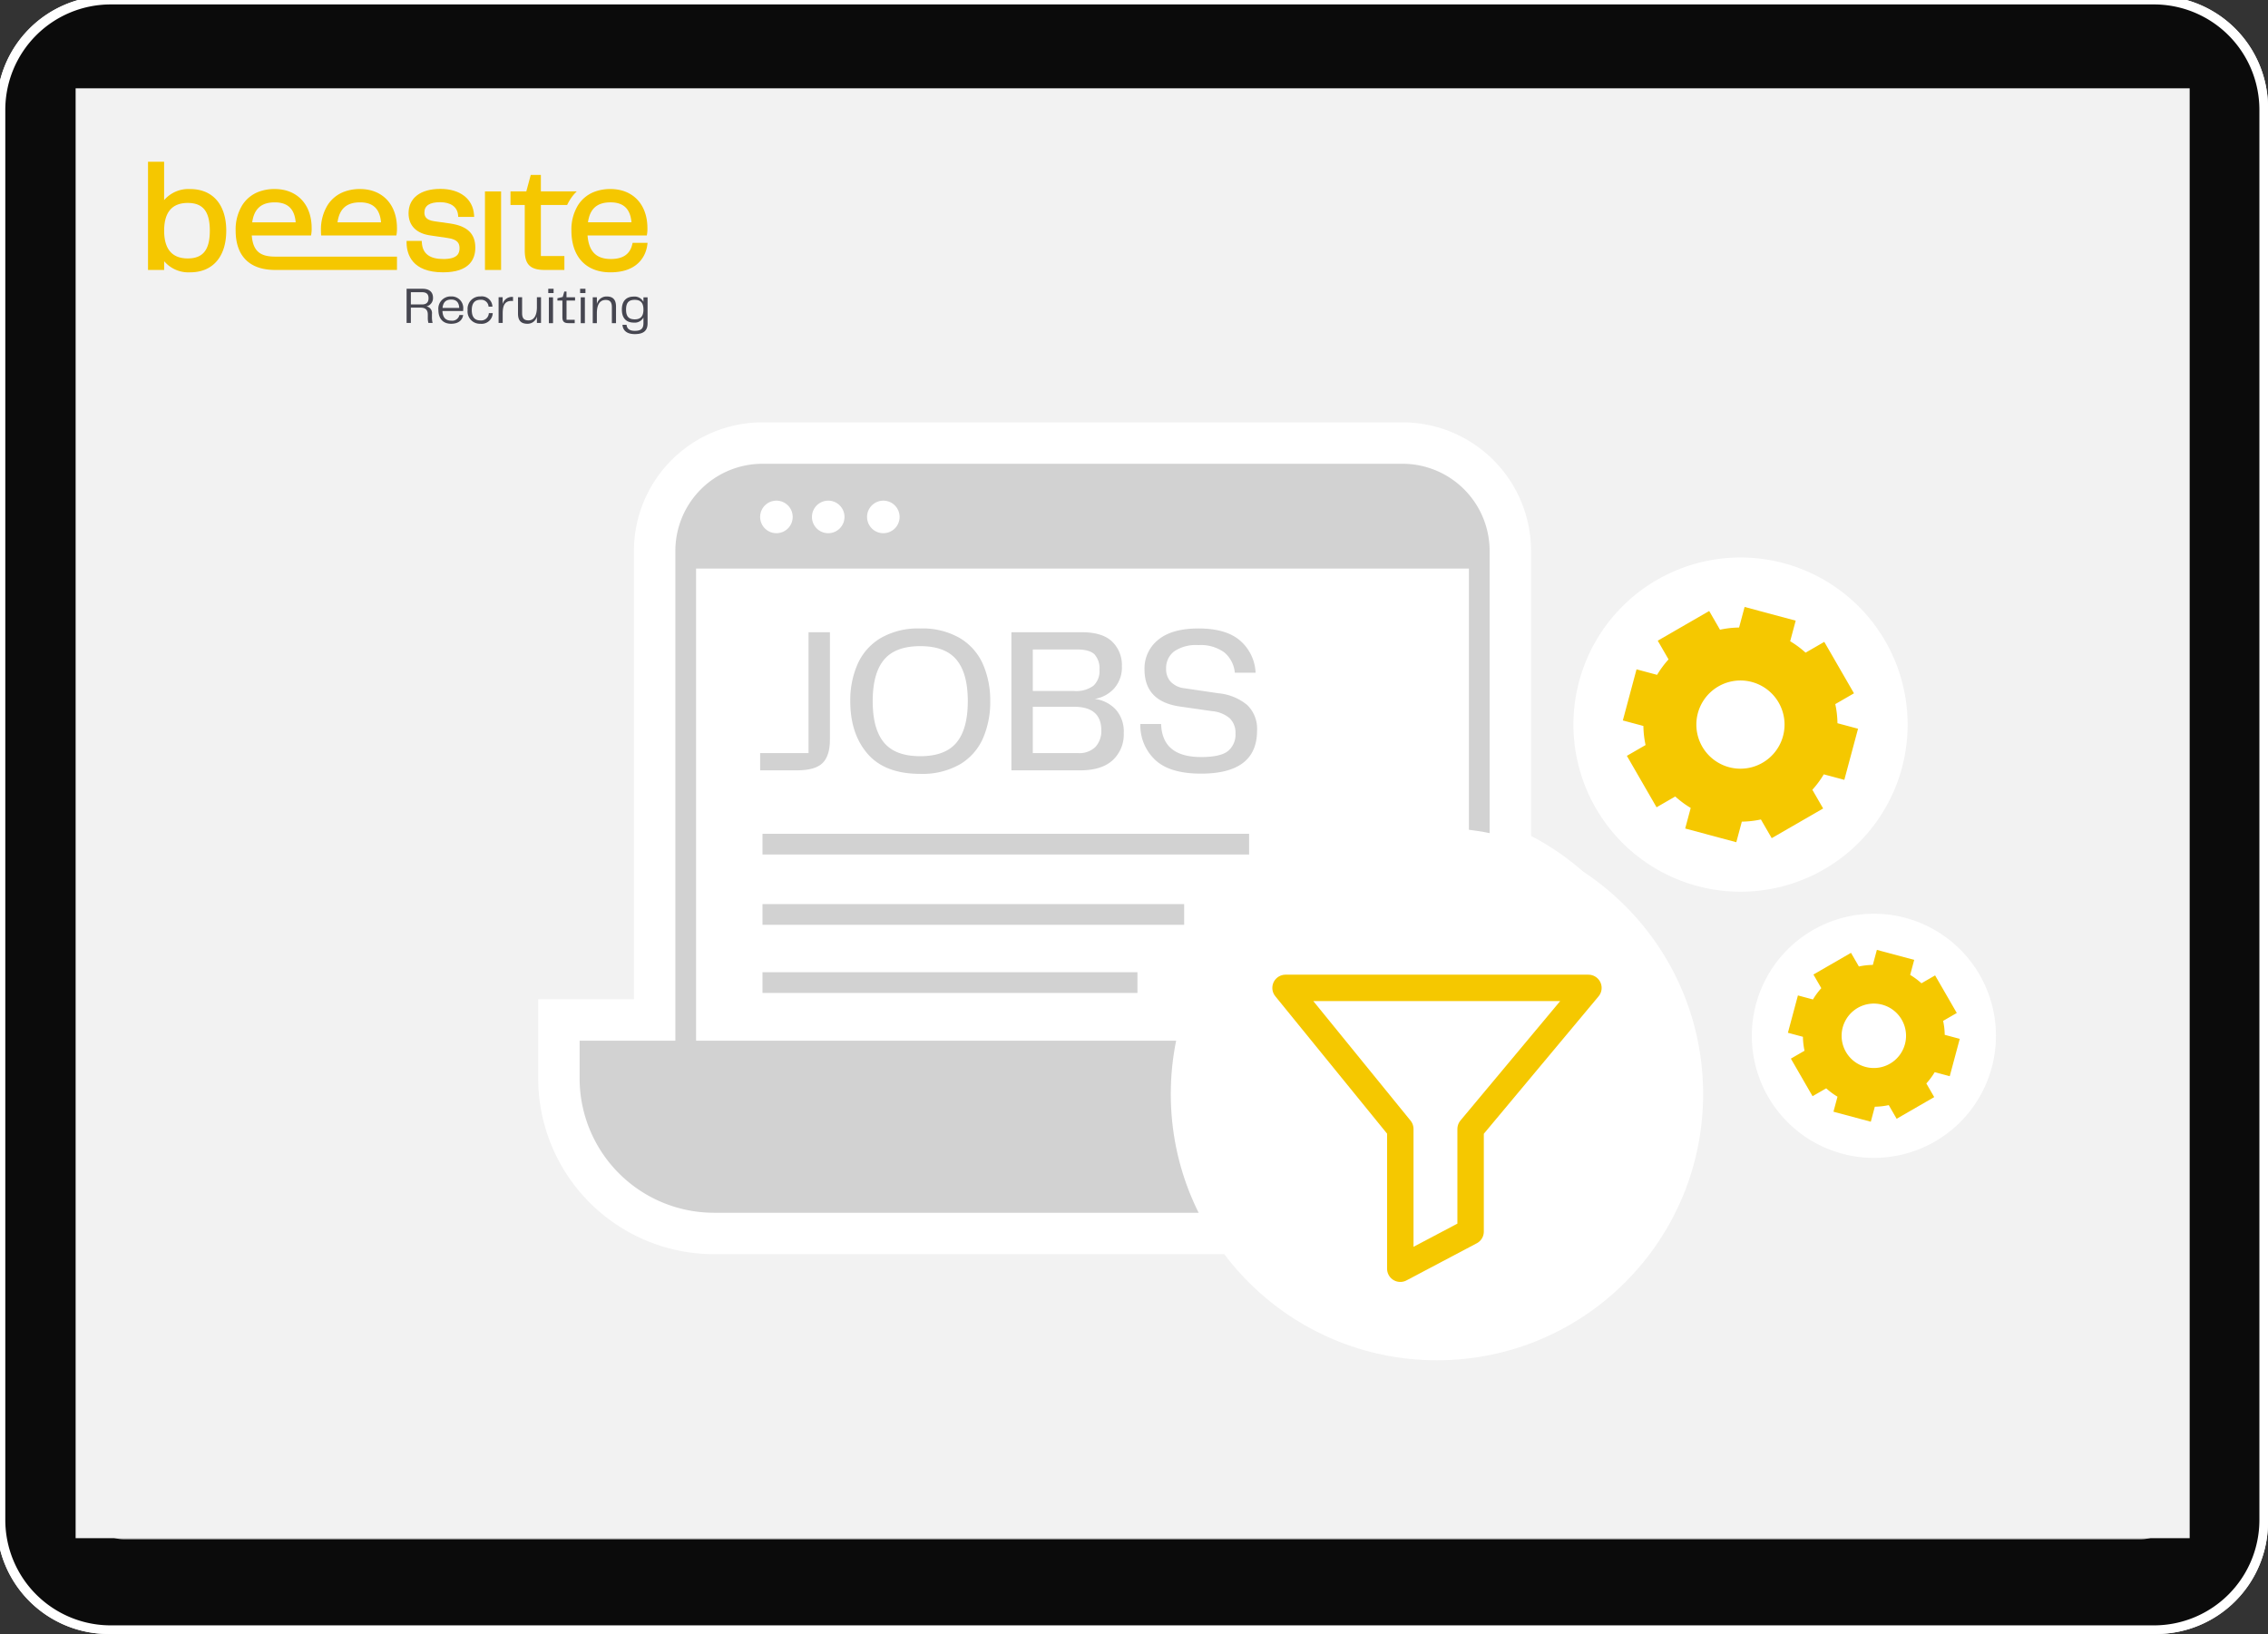 <svg xmlns="http://www.w3.org/2000/svg" xmlns:xlink="http://www.w3.org/1999/xlink" width="515" height="371" viewBox="0 0 515 371">
  <rect x="0" y="0" width="515" height="371" fill="#333333" stroke="none"/>
  <defs>
    <clipPath id="clip-path">
      <path id="Pfad_1850" data-name="Pfad 1850" d="M0-83.344H113.443v-39.141H0Z" transform="translate(0 122.485)" fill="none"/>
    </clipPath>
    <clipPath id="clip-path-5">
      <rect id="Rechteck_2477" data-name="Rechteck 2477" width="270.582" height="245.686" fill="none"/>
    </clipPath>
    <clipPath id="clip-Img-graphic-beesite-Viele-Such-Funktionen">
      <rect width="515" height="371"/>
    </clipPath>
  </defs>
  <g id="Img-graphic-beesite-Viele-Such-Funktionen" clip-path="url(#clip-Img-graphic-beesite-Viele-Such-Funktionen)">
    <path id="Pfad_1" data-name="Pfad 1" d="M25.522,371.948a25.406,25.406,0,0,1-25.4-25.415V25.416A25.406,25.406,0,0,1,25.522,0H490.479a25.406,25.406,0,0,1,25.4,25.416V346.533a25.406,25.406,0,0,1-25.4,25.415Z" transform="translate(-0.875 -0.948)" fill="#fff"/>
    <path id="Pfad_2" data-name="Pfad 2" d="M26.01,369.993A23.94,23.94,0,0,1,2.078,346.044V25.9A23.94,23.94,0,0,1,26.01,1.955H489.99A23.94,23.94,0,0,1,513.921,25.9V346.044a23.94,23.94,0,0,1-23.931,23.949Z" transform="translate(-0.875 -0.948)" fill="#0b0b0b"/>
    <path id="Pfad_6" data-name="Pfad 6" d="M28.941,350.443a7.329,7.329,0,0,1-7.326-7.332V28.837a7.329,7.329,0,0,1,7.326-7.331h458.12a7.329,7.329,0,0,1,7.326,7.331V343.111a7.329,7.329,0,0,1-7.326,7.332Z" transform="translate(-0.875 -0.948)" fill="#c4c4c4"/>
    <rect id="Rechteck_1" data-name="Rechteck 1" width="480.042" height="329.198" transform="translate(17.172 20.052)" fill="#f2f2f2"/>
    <g id="Gruppe_10015" data-name="Gruppe 10015" transform="translate(194.143 106.482)">
      <path id="Pfad_1954" data-name="Pfad 1954" d="M2.3,0H121.522a2.3,2.3,0,1,1,0,4.608H2.3A2.3,2.3,0,0,1,2.3,0Z" transform="translate(0 0)" fill="#ababaf"/>
      <path id="Pfad_1961" data-name="Pfad 1961" d="M2.3,0H121.522a2.3,2.3,0,1,1,0,4.608H2.3A2.3,2.3,0,0,1,2.3,0Z" transform="translate(0 6.796)" fill="#ababaf"/>
      <path id="Pfad_1962" data-name="Pfad 1962" d="M2.3,0H58.491a2.3,2.3,0,0,1,0,4.608H2.3A2.3,2.3,0,0,1,2.3,0Z" transform="translate(0 13.591)" fill="#ababaf"/>
    </g>
    <path id="Pfad_1992" data-name="Pfad 1992" d="M57.286,48.389l3.077,6.235a1.474,1.474,0,0,0,1.11.807l6.882,1a1.475,1.475,0,0,1,.817,2.516L64.193,63.8a1.476,1.476,0,0,0-.424,1.306l1.175,6.853a1.475,1.475,0,0,1-2.14,1.555L56.65,70.278a1.475,1.475,0,0,0-1.372,0l-6.155,3.236a1.475,1.475,0,0,1-2.14-1.555l1.175-6.853a1.473,1.473,0,0,0-.424-1.306l-4.979-4.853a1.475,1.475,0,0,1,.817-2.516l6.881-1a1.474,1.474,0,0,0,1.11-.807l3.077-6.235A1.475,1.475,0,0,1,57.286,48.389Z" transform="translate(313.115 229.503)" fill="#7e40fa" stroke="#7e40fa" stroke-miterlimit="10" stroke-width="2"/>
    <g id="Gruppe_9471" data-name="Gruppe 9471" transform="translate(361.053 228.74) rotate(-90)">
      <line id="Linie_3" data-name="Linie 3" x1="80.544" y2="0.215" transform="translate(1.326 7.211)" fill="none" stroke="#7d41fa" stroke-width="2"/>
      <path id="chevron-down" d="M14.733,7.622l-.664.656a.406.406,0,0,1-.57,0L7.426,2.288,1.352,8.278a.406.406,0,0,1-.57,0L.118,7.622a.4.4,0,0,1,0-.564L7.141.117a.406.406,0,0,1,.57,0l7.022,6.941A.4.4,0,0,1,14.733,7.622Z" transform="translate(0 14.851) rotate(-90)" fill="#7d41fa"/>
    </g>
    <line id="Linie_10" data-name="Linie 10" x1="18.522" transform="translate(350.75 145.912)" fill="none" stroke="#7e40fa" stroke-width="2"/>
    <path id="Pfad_1-2" data-name="Pfad 1" d="M25.522,371.948a25.406,25.406,0,0,1-25.4-25.415V25.416A25.406,25.406,0,0,1,25.522,0H490.479a25.406,25.406,0,0,1,25.4,25.416V346.533a25.406,25.406,0,0,1-25.4,25.415Z" transform="translate(-0.875 -0.948)" fill="#fff"/>
    <path id="Pfad_2-2" data-name="Pfad 2" d="M26.01,369.993A23.94,23.94,0,0,1,2.078,346.044V25.9A23.94,23.94,0,0,1,26.01,1.955H489.99A23.94,23.94,0,0,1,513.921,25.9V346.044a23.94,23.94,0,0,1-23.931,23.949Z" transform="translate(-0.875 -0.948)" fill="#0b0b0b"/>
    <path id="Pfad_6-2" data-name="Pfad 6" d="M28.941,350.443a7.329,7.329,0,0,1-7.326-7.332V28.837a7.329,7.329,0,0,1,7.326-7.331h458.12a7.329,7.329,0,0,1,7.326,7.331V343.111a7.329,7.329,0,0,1-7.326,7.332Z" transform="translate(-0.875 -0.948)" fill="#c4c4c4"/>
    <rect id="Rechteck_1-2" data-name="Rechteck 1" width="480.042" height="329.198" transform="translate(17.172 20.052)" fill="#f2f2f2"/>
    <g id="Gruppe_10200" data-name="Gruppe 10200" transform="translate(33.604 159.202)">
      <g id="Gruppe_9430" data-name="Gruppe 9430" transform="translate(0 -122.485)" clip-path="url(#clip-path)">
        <g id="Gruppe_9425" data-name="Gruppe 9425" transform="translate(58.723 28.849)">
          <path id="Pfad_1845" data-name="Pfad 1845" d="M-7.453-7.578c1.085,0,1.482-.549,1.482-1.435s-.455-1.342-1.47-1.342H-9.984v2.777Zm2.4,4.2h-.945a4.082,4.082,0,0,1-.14-1.2v-.711c0-1.109-.6-1.564-1.668-1.564H-9.984v3.477h-.969v-7.759h3.617c1.6,0,2.38.793,2.38,2.042a1.923,1.923,0,0,1-1.5,1.96,1.509,1.509,0,0,1,1.26,1.7v.817a4.893,4.893,0,0,0,.151,1.237" transform="translate(10.953 11.137)" fill="#464650"/>
        </g>
        <g id="Gruppe_9426" data-name="Gruppe 9426" transform="translate(65.942 30.587)">
          <path id="Pfad_1846" data-name="Pfad 1846" d="M-10.062-5.566c-.047-1.342-.735-1.9-1.82-1.9-1.109,0-1.832.525-1.96,1.9Zm-4.726.478A2.786,2.786,0,0,1-11.894-8.18,2.636,2.636,0,0,1-9.152-5.275a2.333,2.333,0,0,1-.023.409h-4.69c.07,1.6.84,2.182,2.007,2.182a1.647,1.647,0,0,0,1.843-1.272h.852c-.117.887-.793,1.984-2.73,1.984-2.007,0-2.894-1.353-2.894-3.115" transform="translate(14.788 8.18)" fill="#464650"/>
        </g>
        <g id="Gruppe_9427" data-name="Gruppe 9427" transform="translate(72.579 30.588)">
          <path id="Pfad_1847" data-name="Pfad 1847" d="M-6.212,0A2.41,2.41,0,0,1-3.494,2.322h-.875A1.67,1.67,0,0,0-6.177.758c-1.237,0-2.007.665-2.007,2.346s.747,2.345,1.972,2.345a1.736,1.736,0,0,0,1.9-1.657h.887A2.52,2.52,0,0,1-6.212,6.207,2.8,2.8,0,0,1-9.129,3.1,2.813,2.813,0,0,1-6.212,0" transform="translate(9.129)" fill="#464650"/>
        </g>
        <g id="Gruppe_9428" data-name="Gruppe 9428" transform="translate(79.612 30.693)">
          <path id="Pfad_1848" data-name="Pfad 1848" d="M0-.174H.922V1.378A2.18,2.18,0,0,1,3.069-.256h.21V.666H3.022C1.3.607.934,1.867.934,3.513V5.66H0Z" transform="translate(0 0.256)" fill="#464650"/>
        </g>
        <g id="Gruppe_9429" data-name="Gruppe 9429" transform="translate(84.021 30.775)">
          <path id="Pfad_1849" data-name="Pfad 1849" d="M0-7.925v-3.722H.933V-8.03c0,1.3.572,1.634,1.458,1.634,1.213,0,1.9-1.085,1.9-3.022v-2.229h.933v5.834H4.294v-1.47a2.167,2.167,0,0,1-2.17,1.657C.653-5.627,0-6.4,0-7.925" transform="translate(0 11.647)" fill="#464650"/>
        </g>
      </g>
      <path id="Pfad_1851" data-name="Pfad 1851" d="M284.569-30.268h.94v5.874h-.94Zm-.141-1.939h1.21v.975h-1.21Z" transform="translate(-193.537 -61.429)" fill="#464650"/>
      <g id="Gruppe_9432" data-name="Gruppe 9432" transform="translate(0 -122.485)" clip-path="url(#clip-path)">
        <g id="Gruppe_9431" data-name="Gruppe 9431" transform="translate(92.97 29.484)">
          <path id="Pfad_1852" data-name="Pfad 1852" d="M-2.4-12.358v-3.76H-3.529v-.529l1.21-.294.352-1.222h.5v1.3H.478v.74H-1.461v4.371H.4v.763H-.991c-1.116,0-1.41-.435-1.41-1.374" transform="translate(3.529 18.161)" fill="#464650"/>
        </g>
      </g>
      <path id="Pfad_1854" data-name="Pfad 1854" d="M307.207-30.268h.94v5.874h-.94Zm-.141-1.939h1.211v.975h-1.211Z" transform="translate(-208.941 -61.429)" fill="#464650"/>
      <g id="Gruppe_9436" data-name="Gruppe 9436" transform="translate(0 -122.485)" clip-path="url(#clip-path)">
        <g id="Gruppe_9433" data-name="Gruppe 9433" transform="translate(100.992 30.6)">
          <path id="Pfad_1855" data-name="Pfad 1855" d="M0-.4H.94V1.138A2.252,2.252,0,0,1,3.184-.589c1.481,0,2.1.8,2.1,2.315V5.474h-.94V1.831C4.347.575,3.795.2,2.937.2c-1.3,0-2,1.01-2,3.031V5.474H0Z" transform="translate(0 0.589)" fill="#464650"/>
        </g>
        <g id="Gruppe_9434" data-name="Gruppe 9434" transform="translate(107.604 30.623)">
          <path id="Pfad_1856" data-name="Pfad 1856" d="M-6.23-11.007c1.257,0,1.974-.622,1.974-2.22s-.717-2.209-1.974-2.209c-1.34,0-1.974.622-1.974,2.209s.634,2.22,1.974,2.22M-9.015-9.762h.928c.071.775.564,1.363,1.868,1.363,1.387,0,1.962-.482,1.962-1.739v-1.28a2.225,2.225,0,0,1-2.185,1.151c-1.845,0-2.714-1.151-2.714-2.96s.869-2.949,2.714-2.949a2.256,2.256,0,0,1,2.185,1.2v-1.033h.94v5.886c0,1.563-.764,2.467-2.9,2.467-1.751,0-2.691-.764-2.8-2.1" transform="translate(9.156 16.176)" fill="#464650"/>
        </g>
        <g id="Gruppe_9435" data-name="Gruppe 9435" transform="translate(58.722 6.173)">
          <path id="Pfad_1857" data-name="Pfad 1857" d="M-21.16-16.742l-3.61-.507c-2.013-.284-2.283-1.178-2.283-2.017,0-1.535,1.2-2.317,3.562-2.317,2.413,0,3.9,1.057,4.079,2.9l.039.439h3.625l-.039-.516c-.27-3.605-3.2-5.845-7.636-5.845-4.527,0-7.23,2.07-7.23,5.541,0,2.8,1.781,4.595,5,5.034l3.919.575c2.331.333,2.655,1.313,2.655,2.321,0,1.139-.415,2.452-3.668,2.452-3.1,0-4.7-1.2-4.884-3.668l-.029-.449H-31.1l0,.492c.048,2.481,1.187,6.646,8.277,6.646,6.062,0,7.331-3.05,7.331-5.608,0-3.157-1.8-4.894-5.676-5.473" transform="translate(31.098 24.604)" fill="#f5c700"/>
        </g>
      </g>
      <path id="Pfad_1859" data-name="Pfad 1859" d="M239.448-83.545h3.664v-17.834h-3.664Z" transform="translate(-162.931 -14.361)" fill="#f5c700"/>
      <g id="Gruppe_9442" data-name="Gruppe 9442" transform="translate(0 -122.485)" clip-path="url(#clip-path)">
        <g id="Gruppe_9437" data-name="Gruppe 9437" transform="translate(82.317 2.997)">
          <path id="Pfad_1860" data-name="Pfad 1860" d="M-14.7-7.975V-11.72H-17l-1.009,3.745H-21.6v3.089h3.239V5.428c0,3.19,1.269,4.431,4.532,4.431h4.465V6.7H-14.7V-4.886h5.961a10.62,10.62,0,0,1,.719-1.3A9.888,9.888,0,0,1-6.553-7.975Z" transform="translate(21.598 11.72)" fill="#f5c700"/>
        </g>
        <g id="Gruppe_9438" data-name="Gruppe 9438" transform="translate(39.277 6.202)">
          <path id="Pfad_1861" data-name="Pfad 1861" d="M-36.453-22.456l.067-.4a7.315,7.315,0,0,0,.072-1.259c0-5.4-3.3-8.886-8.408-8.886a10.078,10.078,0,0,0-3.374.541,7.588,7.588,0,0,0-3.953,3.089,10.52,10.52,0,0,0-1.525,5.791c0,.386.014.763.043,1.125Zm-8.234-7.52c2.939,0,4.5,1.481,4.749,4.532h-9.875c.434-3.089,2.075-4.532,5.126-4.532" transform="translate(53.573 33.002)" fill="#f5c700"/>
        </g>
        <g id="Gruppe_9439" data-name="Gruppe 9439" transform="translate(19.902 6.202)">
          <path id="Pfad_1862" data-name="Pfad 1862" d="M-7.8-22.455H5.656l.068-.4A7.314,7.314,0,0,0,5.8-24.115c0-5.4-3.3-8.886-8.408-8.886a10.081,10.081,0,0,0-3.374.54,7.588,7.588,0,0,0-3.953,3.089,10.52,10.52,0,0,0-1.525,5.791c0,5.839,3.2,8.818,8.559,8.943v.012H25.172v-3.029H-2.584c-3.256-.026-4.929-1.186-5.216-4.8m5.222-7.52c2.939,0,4.5,1.481,4.749,4.532H-7.7c.435-3.089,2.076-4.532,5.126-4.532" transform="translate(11.463 33.001)" fill="#f5c700"/>
        </g>
        <g id="Gruppe_9440" data-name="Gruppe 9440" transform="translate(0 0)">
          <path id="Pfad_1863" data-name="Pfad 1863" d="M-20.349-13.216A7.272,7.272,0,0,0-26.242-10.7v-8.721H-29.9V5.158h3.663V3.165a7.246,7.246,0,0,0,5.893,2.529c5.14,0,8.21-3.533,8.21-9.455s-3.07-9.455-8.21-9.455m-.536,15.754c-3.552,0-5.357-2.119-5.357-6.3s1.805-6.3,5.357-6.3c3.465,0,5.015,1.945,5.015,6.3s-1.55,6.3-5.015,6.3" transform="translate(29.905 19.423)" fill="#f5c700"/>
        </g>
        <g id="Gruppe_9441" data-name="Gruppe 9441" transform="translate(96.15 6.202)">
          <path id="Pfad_1864" data-name="Pfad 1864" d="M-29.6-26.012l-.087.367c-.531,2.225-2.119,3.306-4.86,3.306-3.306,0-5-1.7-5.29-5.343h13.456l.068-.4a7.318,7.318,0,0,0,.072-1.26c0-5.4-3.3-8.886-8.408-8.886a10.073,10.073,0,0,0-3.374.541A7.588,7.588,0,0,0-41.973-34.6,10.522,10.522,0,0,0-43.5-28.806c0,5.946,3.311,9.494,8.852,9.494,7.018,0,8.181-4.711,8.369-6.154l.073-.545Zm-5.014-9.19c2.939,0,4.5,1.482,4.749,4.532h-9.875c.435-3.089,2.076-4.532,5.126-4.532" transform="translate(43.498 38.228)" fill="#f5c700"/>
        </g>
      </g>
    </g>
    <g id="Gruppe_10371" data-name="Gruppe 10371" transform="translate(0 11)">
      <g id="Gruppe_10298" data-name="Gruppe 10298" transform="translate(122.209 84.897)">
        <g id="Gruppe_10298-2" data-name="Gruppe 10298" transform="translate(0 0)" clip-path="url(#clip-path-5)">
          <path id="Pfad_2149" data-name="Pfad 2149" d="M30.243,44.907q1.674-1.651,1.674-5.283V15.2H27.061V42.643H16.074v3.913h8.347c2.765,0,4.706-.546,5.823-1.649" transform="translate(34.326 32.454)"/>
          <path id="Pfad_2150" data-name="Pfad 2150" d="M30.826,62.369H13.073V39.643H24.06V12.2h23.67V46.03c0,5.026-1.505,9.055-4.477,11.981-.125.122-.251.245-.379.361l-.091.085c-2.9,2.6-6.923,3.913-11.956,3.913" transform="translate(27.917 26.047)" fill="#fff"/>
          <path id="Pfad_2151" data-name="Pfad 2151" d="M38.492,47.937a17.162,17.162,0,0,0,8.98-2.148,12.886,12.886,0,0,0,5.236-5.87,20.544,20.544,0,0,0,1.671-8.488,20.444,20.444,0,0,0-1.671-8.441A13.032,13.032,0,0,0,47.472,17.1a16.985,16.985,0,0,0-8.98-2.173A16.981,16.981,0,0,0,29.508,17.1a13.014,13.014,0,0,0-5.236,5.892A20.394,20.394,0,0,0,22.6,31.432q0,7.4,3.935,11.952t11.956,4.553M30.261,22.026q2.568-3.085,8.231-3.088t8.227,3.088q2.568,3.085,2.568,9.406t-2.568,9.406q-2.573,3.09-8.227,3.088t-8.231-3.088q-2.568-3.085-2.568-9.406t2.568-9.406" transform="translate(48.264 31.875)"/>
          <path id="Pfad_2152" data-name="Pfad 2152" d="M44.9,63.75c-10.184,0-15.991-4.245-19.07-7.8C21.7,51.167,19.6,45.075,19.6,37.839a29.8,29.8,0,0,1,2.5-12.294A22.344,22.344,0,0,1,31.024,15.47,26.25,26.25,0,0,1,44.9,11.927a26.265,26.265,0,0,1,13.878,3.546,22.332,22.332,0,0,1,8.917,10.062,29.873,29.873,0,0,1,2.5,12.3A29.921,29.921,0,0,1,67.7,50.18a22.209,22.209,0,0,1-8.961,10.074A26.446,26.446,0,0,1,44.9,63.75M43.813,40.864a11.5,11.5,0,0,0,2.179,0,12.429,12.429,0,0,0,.3-3.023,11.711,11.711,0,0,0-.31-3.026,11.631,11.631,0,0,0-2.167,0,11.76,11.76,0,0,0-.307,3.026,11.76,11.76,0,0,0,.307,3.026" transform="translate(41.857 25.469)" fill="#fff"/>
          <path id="Pfad_2153" data-name="Pfad 2153" d="M57.256,44.27a7.954,7.954,0,0,0,2.524-6.2,7.489,7.489,0,0,0-1.841-5.352,7.859,7.859,0,0,0-4.763-2.38A7.537,7.537,0,0,0,57.563,28a7.166,7.166,0,0,0,1.793-5.117,7.354,7.354,0,0,0-2.217-5.562Q54.92,15.2,50.255,15.2H34.27V46.556H49.925q4.807,0,7.331-2.286M39.127,19.114h10q2.878,0,4.007,1.107a4.74,4.74,0,0,1,1.135,3.515,4.5,4.5,0,0,1-1.392,3.628,6.658,6.658,0,0,1-4.361,1.179H39.127Zm0,23.529V32.126h9.384q6.175,0,6.177,5.374a5.314,5.314,0,0,1-1.3,3.7,5.163,5.163,0,0,1-4.029,1.439Z" transform="translate(73.183 32.454)"/>
          <path id="Pfad_2154" data-name="Pfad 2154" d="M78.944,62.369H53.883V42.157l-33.2-4.8,33.2-5.475V12.2H79.274c5.606,0,10.109,1.593,13.388,4.735a16.671,16.671,0,0,1,5.12,12.357,17.608,17.608,0,0,1-1.4,7.07,17.847,17.847,0,0,1,1.822,8.115,17.247,17.247,0,0,1-5.612,13.169c-3.458,3.135-8.049,4.725-13.649,4.725" transform="translate(44.164 26.047)" fill="#fff"/>
          <path id="Pfad_2155" data-name="Pfad 2155" d="M57.377,44.115q-8.819,0-9.052-7.5H43.609a10.733,10.733,0,0,0,3.3,8.086q3.3,3.184,10.466,3.183,12.732,0,12.733-9.758A7.5,7.5,0,0,0,67.868,32.3a11.965,11.965,0,0,0-6.531-2.662l-7.685-1.135a5.12,5.12,0,0,1-3.157-1.483,4.235,4.235,0,0,1-1.038-2.947,4.744,4.744,0,0,1,1.815-3.935A8.739,8.739,0,0,1,56.765,18.7a9.157,9.157,0,0,1,5.895,1.649,6.8,6.8,0,0,1,2.4,4.622h4.716a10.215,10.215,0,0,0-3.512-7.287q-3.184-2.761-9.453-2.759-6.039,0-9.149,2.571a8.3,8.3,0,0,0-3.11,6.719q0,7.309,8.108,8.441L59.923,33.7a7.062,7.062,0,0,1,3.985,1.624,4.546,4.546,0,0,1,1.3,3.421,4.84,4.84,0,0,1-1.7,4.007q-1.7,1.369-6.13,1.367" transform="translate(93.126 31.875)"/>
          <path id="Pfad_2156" data-name="Pfad 2156" d="M63.783,63.7c-7.277,0-13-1.957-17-5.816a20.149,20.149,0,0,1-6.177-14.859V33.618h1.157a20.648,20.648,0,0,1-.213-2.994,17.808,17.808,0,0,1,6.525-13.972c3.8-3.135,8.9-4.725,15.141-4.725,6.49,0,11.745,1.7,15.615,5.061a19.6,19.6,0,0,1,6.732,13.705l.737,10.09h-.721a20.2,20.2,0,0,1,.342,3.753c0,9.265-5.816,19.164-22.14,19.164" transform="translate(86.719 25.469)" fill="#fff"/>
          <rect id="Rechteck_2466" data-name="Rechteck 2466" width="110.497" height="4.703" transform="translate(50.933 93.421)"/>
          <rect id="Rechteck_2467" data-name="Rechteck 2467" width="129.31" height="23.516" transform="translate(41.526 84.015)" fill="#fff"/>
          <rect id="Rechteck_2468" data-name="Rechteck 2468" width="95.745" height="4.703" transform="translate(50.933 109.384)"/>
          <rect id="Rechteck_2469" data-name="Rechteck 2469" width="114.558" height="23.516" transform="translate(41.526 99.978)" fill="#fff"/>
          <rect id="Rechteck_2470" data-name="Rechteck 2470" width="85.141" height="4.703" transform="translate(50.933 124.848)"/>
          <rect id="Rechteck_2471" data-name="Rechteck 2471" width="103.953" height="23.516" transform="translate(41.526 115.442)" fill="#fff"/>
          <path id="Pfad_2157" data-name="Pfad 2157" d="M226.65,175.683a49.923,49.923,0,0,0-17.013-82.124v-70.8A19.788,19.788,0,0,0,189.871,3H44.507A19.788,19.788,0,0,0,24.741,22.763V133.994H3v8.576a30.523,30.523,0,0,0,30.486,30.489H153.942a49.939,49.939,0,0,0,56.73,13.216M44.507,7.7H189.871a15.046,15.046,0,0,1,14.994,14.382H29.514A15.046,15.046,0,0,1,44.507,7.7M29.445,26.789H204.934V92.007c-1.144-.32-2.286-.643-3.458-.881a50,50,0,0,0-58.928,39.059c-.257,1.27-.423,2.54-.583,3.81H29.445Zm4.042,141.567A25.814,25.814,0,0,1,7.7,142.569V138.7H141.6a49.589,49.589,0,0,0,8.268,29.041c.141.21.295.408.439.618Zm120.3-3.214a45.309,45.309,0,0,1,37.657-70.322,45.946,45.946,0,0,1,9.093.916,45.288,45.288,0,1,1-46.75,69.407m61.333,19.321,4.013-2.662.022-.013.016-.009,4.086-2.709" transform="translate(6.406 6.405)"/>
          <path id="Pfad_2158" data-name="Pfad 2158" d="M213.294,203.89a58.555,58.555,0,0,1-15.267,2.019A59.468,59.468,0,0,1,156.3,188.871H39.9A39.941,39.941,0,0,1,0,148.976V130.994H21.741V29.169A29.206,29.206,0,0,1,50.914,0H196.277A29.206,29.206,0,0,1,225.45,29.169V93.9a58.851,58.851,0,0,1,22,19.807,59.52,59.52,0,0,1-2.533,69.147m-76.882-16.508a35.87,35.87,0,1,0-5.261-26.953,35.917,35.917,0,0,0,5.261,26.953M24.479,154.51A16.4,16.4,0,0,0,39.9,165.355H141.607A58.739,58.739,0,0,1,139.1,154.51Zm20.779-23.516h95.356a59.424,59.424,0,0,1,61.32-43.74V42.6H45.257Z" transform="translate(0 -0.001)" fill="#fff"/>
          <path id="Pfad_2159" data-name="Pfad 2159" d="M123.526,78.723a36.354,36.354,0,1,0-42.853,28.4,36.771,36.771,0,0,0,7.3.737,36.382,36.382,0,0,0,35.553-29.141m-41.918,23.8A31.656,31.656,0,0,1,87.832,39.84a31.953,31.953,0,0,1,6.356.643,31.649,31.649,0,1,1-12.579,62.035" transform="translate(110.048 75.026)"/>
          <path id="Pfad_2160" data-name="Pfad 2160" d="M94.382,123.678a46.449,46.449,0,0,1-9.168-.925,45.563,45.563,0,1,1,9.168.925M89.882,99.7A22.243,22.243,0,1,0,75.769,90.2,22.126,22.126,0,0,0,89.882,99.7" transform="translate(103.639 68.622)" fill="#fff"/>
          <path id="Pfad_2161" data-name="Pfad 2161" d="M19.768,13.058a3.694,3.694,0,1,0-3.694-3.694,3.692,3.692,0,0,0,3.694,3.694" transform="translate(34.326 12.109)"/>
          <path id="Pfad_2162" data-name="Pfad 2162" d="M26.174,28.871a13.1,13.1,0,1,1,13.1-13.1,13.117,13.117,0,0,1-13.1,13.1m0-18.813a5.713,5.713,0,1,0,5.713,5.71,5.719,5.719,0,0,0-5.713-5.71" transform="translate(27.919 5.703)" fill="#fff"/>
          <path id="Pfad_2163" data-name="Pfad 2163" d="M23.52,13.058a3.694,3.694,0,1,0-3.694-3.694,3.692,3.692,0,0,0,3.694,3.694" transform="translate(42.338 12.109)"/>
          <path id="Pfad_2164" data-name="Pfad 2164" d="M29.926,28.871a13.1,13.1,0,1,1,13.1-13.1,13.117,13.117,0,0,1-13.1,13.1m0-18.813a5.713,5.713,0,1,0,5.713,5.71,5.719,5.719,0,0,0-5.713-5.71" transform="translate(35.931 5.703)" fill="#fff"/>
          <path id="Pfad_2165" data-name="Pfad 2165" d="M27.511,13.058a3.694,3.694,0,1,0-3.694-3.694,3.692,3.692,0,0,0,3.694,3.694" transform="translate(50.861 12.109)"/>
          <path id="Pfad_2166" data-name="Pfad 2166" d="M33.917,28.871a13.1,13.1,0,1,1,13.1-13.1,13.117,13.117,0,0,1-13.1,13.1m0-18.813a5.713,5.713,0,1,0,5.713,5.71,5.719,5.719,0,0,0-5.713-5.71" transform="translate(44.454 5.703)" fill="#fff"/>
          <path id="Pfad_2167" data-name="Pfad 2167" d="M141.774,78.628a46.8,46.8,0,1,1-46.8-46.8,46.8,46.8,0,0,1,46.8,46.8" transform="translate(102.874 67.967)" fill="#f5c800"/>
          <path id="Pfad_2168" data-name="Pfad 2168" d="M118.885,70c0,18.866-14.85,34.161-33.167,34.161S52.554,88.864,52.554,70,67.4,35.837,85.718,35.837,118.885,51.132,118.885,70" transform="translate(112.228 76.528)" fill="#fff"/>
          <path id="Pfad_2169" data-name="Pfad 2169" d="M10.873,23.472S10.964,4.183,27.714,3.684s148.273,1,148.273,1,13.3,3.327,14.3,18.791Z" transform="translate(23.219 7.649)" fill="#d2d2d2"/>
          <path id="Pfad_2171" data-name="Pfad 2171" d="M30.243,44.907q1.674-1.651,1.674-5.283V15.2H27.061V42.643H16.074v3.913h8.347c2.765,0,4.706-.546,5.823-1.649" transform="translate(34.326 32.454)" fill="#d2d2d2"/>
          <path id="Pfad_2172" data-name="Pfad 2172" d="M38.492,47.937a17.162,17.162,0,0,0,8.98-2.148,12.886,12.886,0,0,0,5.236-5.87,20.544,20.544,0,0,0,1.671-8.488,20.444,20.444,0,0,0-1.671-8.441A13.032,13.032,0,0,0,47.472,17.1a16.985,16.985,0,0,0-8.98-2.173A16.981,16.981,0,0,0,29.508,17.1a13.014,13.014,0,0,0-5.236,5.892A20.394,20.394,0,0,0,22.6,31.432q0,7.4,3.935,11.952t11.956,4.553M30.261,22.026q2.568-3.085,8.231-3.088t8.227,3.088q2.568,3.085,2.568,9.406t-2.568,9.406q-2.573,3.09-8.227,3.088t-8.231-3.088q-2.568-3.085-2.568-9.406t2.568-9.406" transform="translate(48.264 31.875)" fill="#d2d2d2"/>
          <path id="Pfad_2173" data-name="Pfad 2173" d="M57.256,44.27a7.954,7.954,0,0,0,2.524-6.2,7.489,7.489,0,0,0-1.841-5.352,7.859,7.859,0,0,0-4.763-2.38A7.537,7.537,0,0,0,57.563,28a7.166,7.166,0,0,0,1.793-5.117,7.354,7.354,0,0,0-2.217-5.562Q54.92,15.2,50.255,15.2H34.27V46.556H49.925q4.807,0,7.331-2.286M39.127,19.114h10q2.878,0,4.007,1.107a4.74,4.74,0,0,1,1.135,3.515,4.5,4.5,0,0,1-1.392,3.628,6.658,6.658,0,0,1-4.361,1.179H39.127Zm0,23.529V32.126h9.384q6.175,0,6.177,5.374a5.314,5.314,0,0,1-1.3,3.7,5.163,5.163,0,0,1-4.029,1.439Z" transform="translate(73.183 32.454)" fill="#d2d2d2"/>
          <path id="Pfad_2174" data-name="Pfad 2174" d="M57.377,44.115q-8.819,0-9.052-7.5H43.609a10.733,10.733,0,0,0,3.3,8.086q3.3,3.184,10.466,3.183,12.732,0,12.733-9.758A7.5,7.5,0,0,0,67.868,32.3a11.965,11.965,0,0,0-6.531-2.662l-7.685-1.135a5.12,5.12,0,0,1-3.157-1.483,4.235,4.235,0,0,1-1.038-2.947,4.744,4.744,0,0,1,1.815-3.935A8.739,8.739,0,0,1,56.765,18.7a9.157,9.157,0,0,1,5.895,1.649,6.8,6.8,0,0,1,2.4,4.622h4.716a10.215,10.215,0,0,0-3.512-7.287q-3.184-2.761-9.453-2.759-6.039,0-9.149,2.571a8.3,8.3,0,0,0-3.11,6.719q0,7.309,8.108,8.441L59.923,33.7a7.062,7.062,0,0,1,3.985,1.624,4.546,4.546,0,0,1,1.3,3.421,4.84,4.84,0,0,1-1.7,4.007q-1.7,1.369-6.13,1.367" transform="translate(93.126 31.875)" fill="#d2d2d2"/>
          <rect id="Rechteck_2472" data-name="Rechteck 2472" width="110.497" height="4.703" transform="translate(50.933 93.421)" fill="#d2d2d2"/>
          <rect id="Rechteck_2473" data-name="Rechteck 2473" width="95.745" height="4.703" transform="translate(50.933 109.384)" fill="#d2d2d2"/>
          <rect id="Rechteck_2474" data-name="Rechteck 2474" width="85.141" height="4.703" transform="translate(50.933 124.848)" fill="#d2d2d2"/>
          <path id="Pfad_2175" data-name="Pfad 2175" d="M226.65,175.683a49.923,49.923,0,0,0-17.013-82.124v-70.8A19.788,19.788,0,0,0,189.871,3H44.507A19.788,19.788,0,0,0,24.741,22.763V133.994H3v8.576a30.523,30.523,0,0,0,30.486,30.489H153.942a49.939,49.939,0,0,0,56.73,13.216M44.507,7.7H189.871a15.046,15.046,0,0,1,14.994,14.382H29.514A15.046,15.046,0,0,1,44.507,7.7M29.445,26.789H204.934V92.007c-1.144-.32-2.286-.643-3.458-.881a50,50,0,0,0-58.928,39.059c-.257,1.27-.423,2.54-.583,3.81H29.445Zm4.042,141.567A25.814,25.814,0,0,1,7.7,142.569V138.7H141.6a49.589,49.589,0,0,0,8.268,29.041c.141.21.295.408.439.618Zm120.3-3.214a45.309,45.309,0,0,1,37.657-70.322,45.946,45.946,0,0,1,9.093.916,45.288,45.288,0,1,1-46.75,69.407m61.333,19.321,4.013-2.662.022-.013.016-.009,4.086-2.709" transform="translate(6.406 6.405)" fill="#d2d2d2"/>
          <path id="Pfad_2176" data-name="Pfad 2176" d="M123.526,78.723a36.354,36.354,0,1,0-42.853,28.4,36.771,36.771,0,0,0,7.3.737,36.382,36.382,0,0,0,35.553-29.141m-41.918,23.8A31.656,31.656,0,0,1,87.832,39.84a31.953,31.953,0,0,1,6.356.643,31.649,31.649,0,1,1-12.579,62.035" transform="translate(110.048 75.026)" fill="#d2d2d2"/>
          <path id="Pfad_2177" data-name="Pfad 2177" d="M19.768,13.058a3.694,3.694,0,1,0-3.694-3.694,3.692,3.692,0,0,0,3.694,3.694" transform="translate(34.326 12.109)" fill="#fff"/>
          <path id="Pfad_2178" data-name="Pfad 2178" d="M23.52,13.058a3.694,3.694,0,1,0-3.694-3.694,3.692,3.692,0,0,0,3.694,3.694" transform="translate(42.338 12.109)" fill="#fff"/>
          <path id="Pfad_2179" data-name="Pfad 2179" d="M27.511,13.058a3.694,3.694,0,1,0-3.694-3.694,3.692,3.692,0,0,0,3.694,3.694" transform="translate(50.861 12.109)" fill="#fff"/>
          <rect id="Rechteck_2475" data-name="Rechteck 2475" width="14.599" height="27.435" transform="translate(39.494 39.353)" fill="#fff"/>
          <rect id="Rechteck_2476" data-name="Rechteck 2476" width="38.04" height="56.04" transform="translate(165.531 39.35)" fill="#fff"/>
          <path id="Pfad_2180" data-name="Pfad 2180" d="M6.71,48.347H126.679l5.669,15.213L18.681,64.809,6.71,52.587Z" transform="translate(14.329 103.243)" fill="#fff"/>
          <path id="Pfad_2181" data-name="Pfad 2181" d="M142.48,45.571s1.436,25.441,11.444,33.92H26.255S7.708,71.229,4.8,57.295s0-11.724,0-11.724Z" transform="translate(7.505 97.041)" fill="#d2d2d2"/>
        </g>
      </g>
      <circle id="Ellipse_82" data-name="Ellipse 82" cx="60.441" cy="60.441" r="60.441" transform="translate(265.852 176.975)" fill="#fff"/>
      <g id="Gruppe_10369" data-name="Gruppe 10369" transform="translate(-5.717)">
        <path id="Pfad_2249" data-name="Pfad 2249" d="M157.722,37.943A37.943,37.943,0,1,1,119.779,0h0a37.943,37.943,0,0,1,37.943,37.943" transform="translate(281.164 115.582)" fill="#fff"/>
        <path id="Pfad_2253" data-name="Pfad 2253" d="M126.881,72.714,115.274,69.6l1.252-4.671a21.879,21.879,0,0,1-3.509-2.6l-4.245,2.451L102.031,53.1l4.246-2.451a21.935,21.935,0,0,1-.494-4.332l-4.669-1.252,3.111-11.606,4.669,1.252a21.932,21.932,0,0,1,2.6-3.509l-2.451-4.248,11.679-6.741,2.453,4.248a21.909,21.909,0,0,1,4.337-.493l1.252-4.671,11.6,3.111-1.252,4.672a21.918,21.918,0,0,1,3.5,2.594l4.246-2.452,6.742,11.68-4.244,2.453a21.992,21.992,0,0,1,.494,4.338l4.672,1.252-3.112,11.606L146.743,57.3a22.037,22.037,0,0,1-2.594,3.506l2.451,4.245-11.682,6.74-2.451-4.244a21.936,21.936,0,0,1-4.333.494Zm3.531-36.381A10.013,10.013,0,1,0,136.494,41a10.015,10.015,0,0,0-6.081-4.667" transform="translate(273.104 107.516)" fill="#f5c800"/>
      </g>
      <path id="Pfad_2255" data-name="Pfad 2255" d="M-17510.031-1149.929l15.965-8.434v-23.3l26.752-32.033h-68.775l26.059,32.033Z" transform="translate(17828 1427)" fill="#fff" stroke="#f5c800" stroke-linecap="round" stroke-linejoin="round" stroke-width="6"/>
      <g id="Gruppe_10370" data-name="Gruppe 10370" transform="translate(34.791 80.886)">
        <path id="Pfad_2249-2" data-name="Pfad 2249" d="M137.269,27.717A27.717,27.717,0,1,1,109.553,0h0A27.717,27.717,0,0,1,137.27,27.717" transform="translate(281.164 115.582)" fill="#fff"/>
        <path id="Pfad_2253-2" data-name="Pfad 2253" d="M119.937,58.318l-8.479-2.274.915-3.412a15.982,15.982,0,0,1-2.563-1.9l-3.1,1.79-4.924-8.532,3.1-1.79a16.024,16.024,0,0,1-.361-3.165l-3.411-.915,2.273-8.478,3.411.915a16.02,16.02,0,0,1,1.9-2.563l-1.79-3.1,8.531-4.924,1.792,3.1a16,16,0,0,1,3.168-.36l.915-3.412,8.477,2.273-.915,3.413a16.011,16.011,0,0,1,2.56,1.9l3.1-1.791,4.925,8.532-3.1,1.792a16.066,16.066,0,0,1,.361,3.169l3.413.915-2.274,8.478-3.414-.915a16.1,16.1,0,0,1-1.9,2.561l1.79,3.1-8.533,4.923-1.79-3.1a16.023,16.023,0,0,1-3.165.361Zm2.58-26.576a7.315,7.315,0,1,0,4.442,3.409,7.316,7.316,0,0,0-4.442-3.409" transform="translate(270.08 104.489)" fill="#f5c800"/>
      </g>
    </g>
  </g>
</svg>
